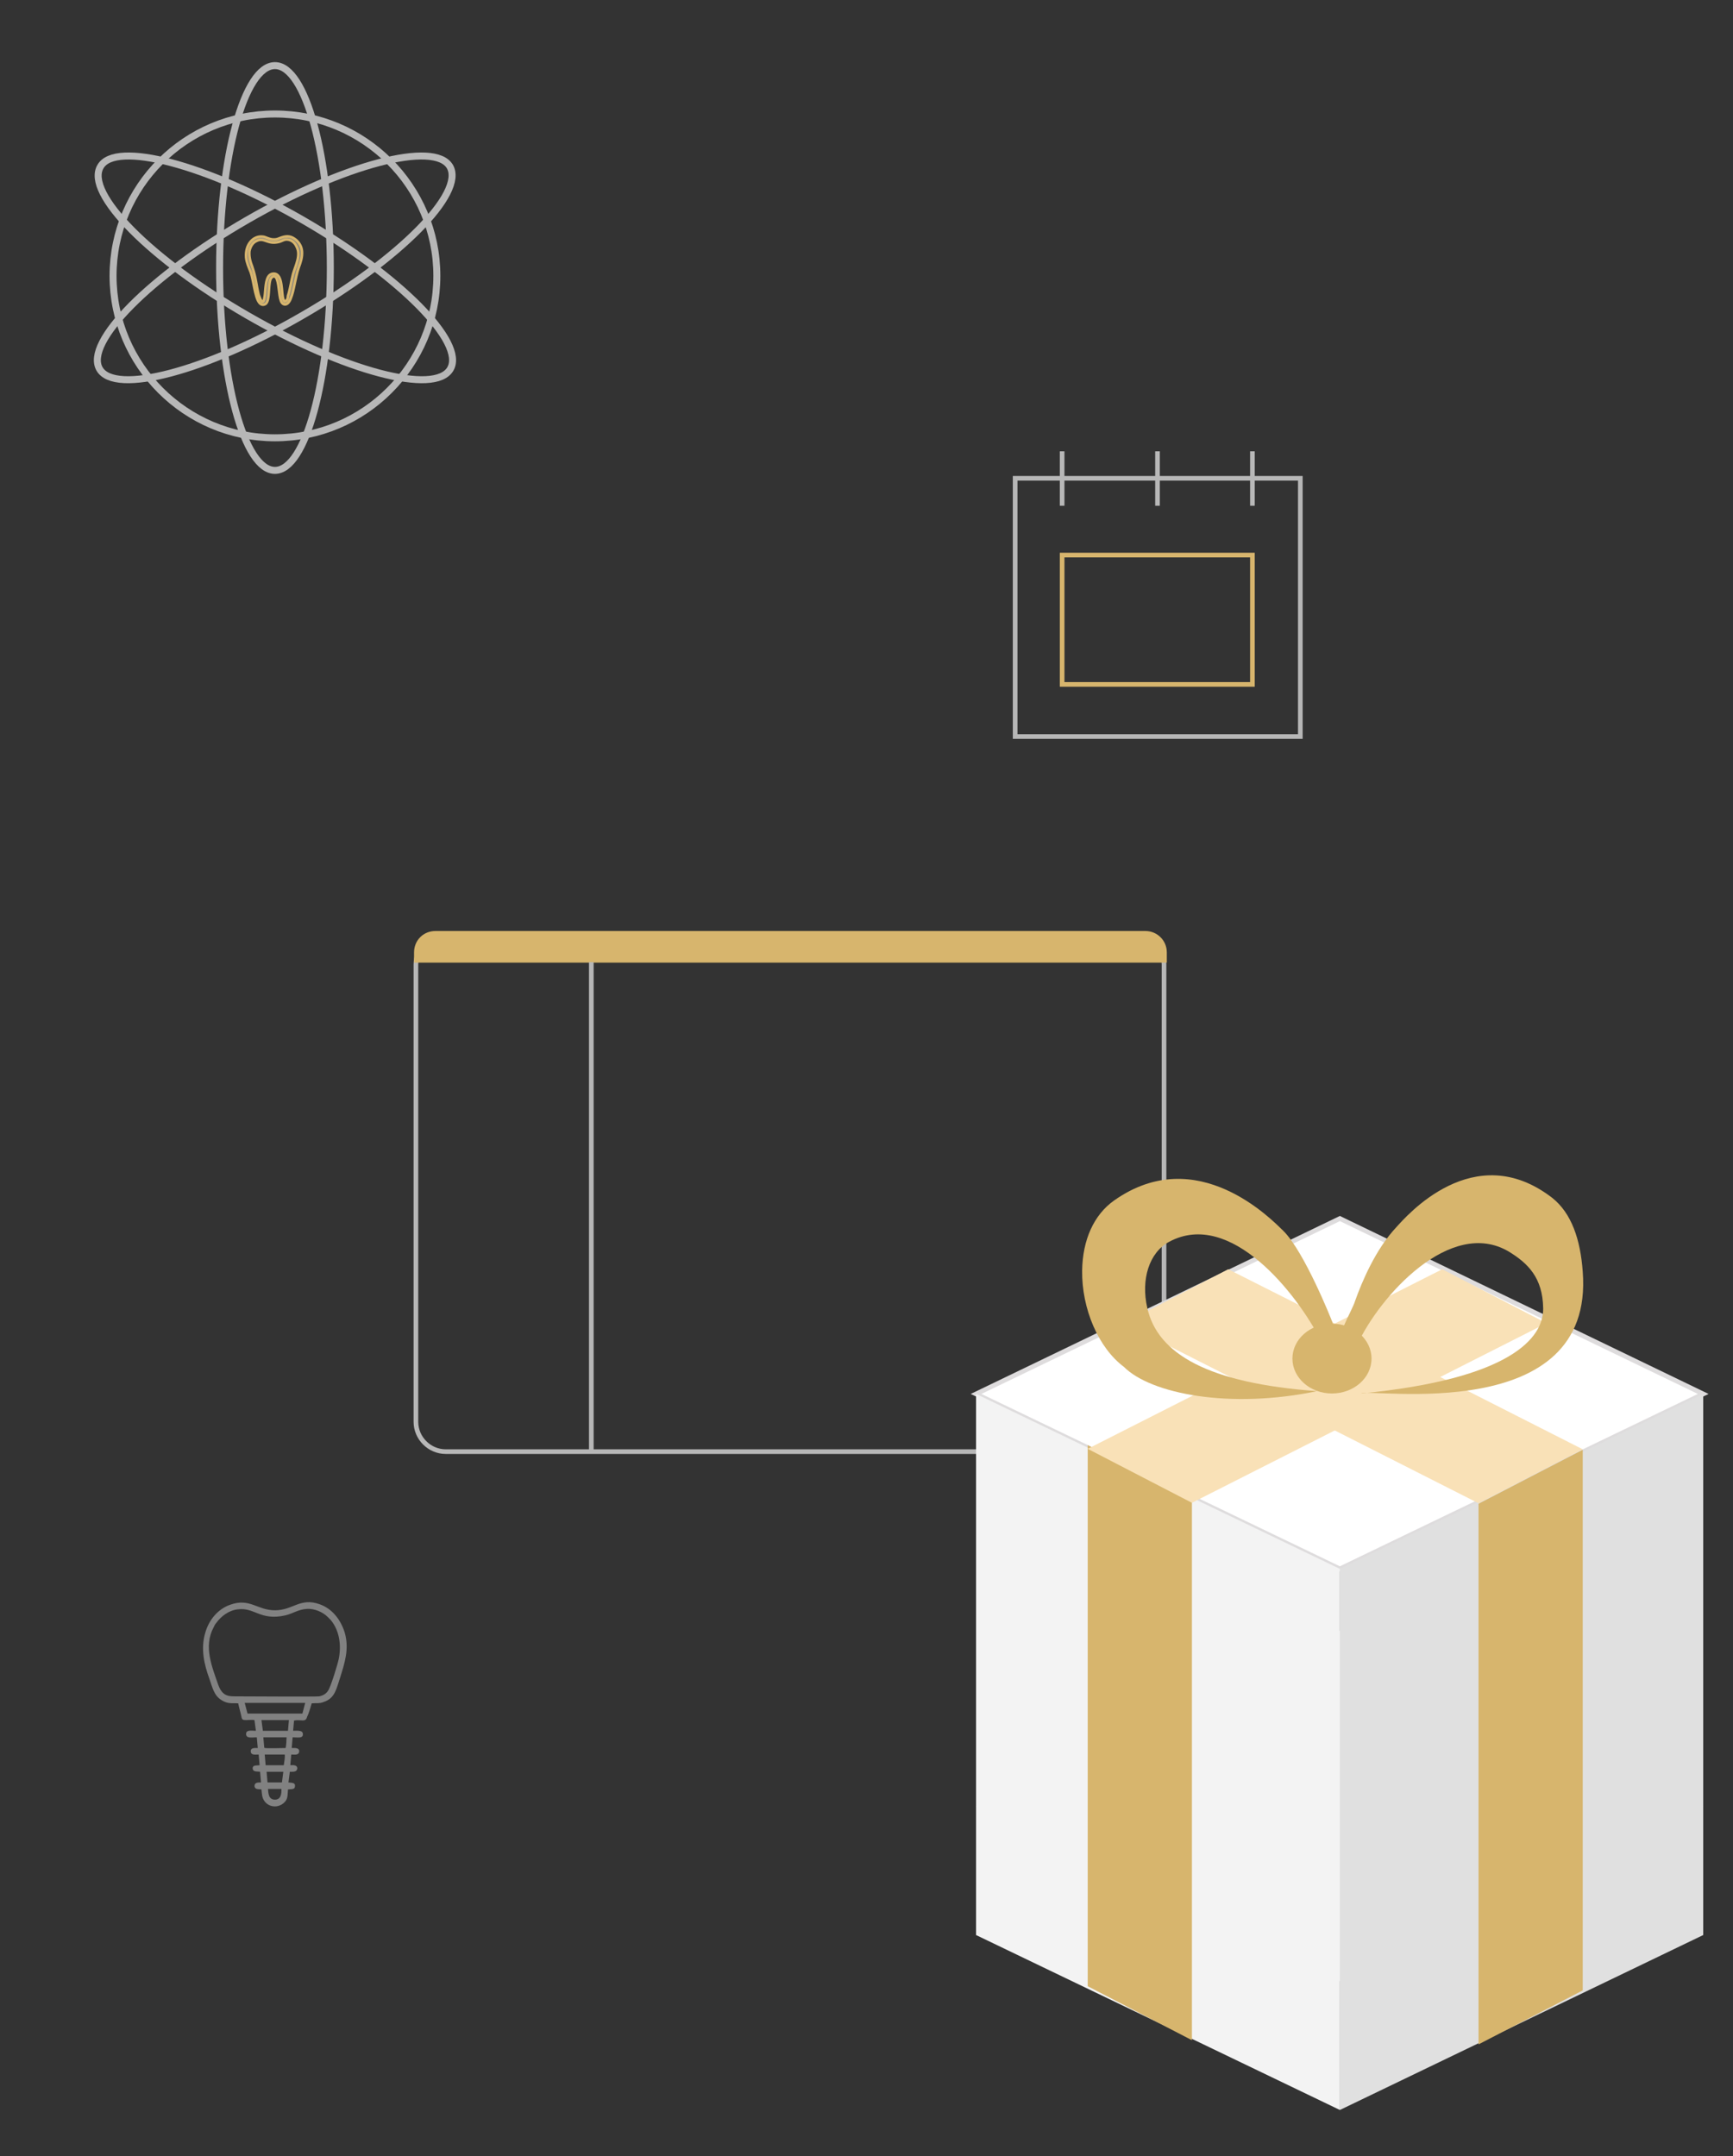 <?xml version="1.0" encoding="UTF-8"?> <svg xmlns="http://www.w3.org/2000/svg" xmlns:xlink="http://www.w3.org/1999/xlink" version="1.1" id="Слой_1" x="0px" y="0px" viewBox="0 0 372.5 463.4" style="enable-background:new 0 0 372.5 463.4;" xml:space="preserve"><rect x="0" y="0" width="372.5" height="463.4" fill="#333333" stroke="none"/> <style type="text/css"> .st0{fill:none;stroke:#B7B7B7;stroke-miterlimit:10;} .st1{fill:#D7B56D;} .st2{fill:none;stroke:#D7B56D;stroke-miterlimit:10;} .st3{fill:#FFFFFF;stroke:#DEDCDD;stroke-miterlimit:10;} .st4{fill:#E7E7E7;} .st5{fill:#F3F3F3;} .st6{fill:#E0E0E0;} .st7{fill-rule:evenodd;clip-rule:evenodd;fill:#818181;} .st8{fill:none;stroke:#B7B7B7;stroke-width:1.502;stroke-miterlimit:10;} .st9{fill-rule:evenodd;clip-rule:evenodd;fill:#818181;stroke:#D7B56D;stroke-width:0.567;stroke-miterlimit:10;} .st10{fill:#F9E1B7;} </style> <path class="st0" d="M250.2,251.6v-44.3c0-3.5-2.9-6.4-6.4-6.4h-148c-3.5,0-6.4,2.9-6.4,6.4v98.3c0,3.5,2.9,6.4,6.4,6.4h148 c3.5,0,6.4-2.9,6.4-6.4v-7.4C250.2,274.9,250.2,261.9,250.2,251.6z"></path> <path class="st1" d="M93.6,200.1h152.6c2.5,0,4.6,2,4.6,4.6v2.2l0,0H89l0,0v-2.2C89,202.1,91,200.1,93.6,200.1z"></path> <line class="st0" x1="127.1" y1="206.8" x2="127.1" y2="311.9"></line> <rect x="218.2" y="102.8" class="st0" width="61.3" height="55.5"></rect> <line class="st0" x1="228.3" y1="97" x2="228.3" y2="108.7"></line> <line class="st0" x1="248.8" y1="97" x2="248.8" y2="108.7"></line> <line class="st0" x1="269.2" y1="97" x2="269.2" y2="108.7"></line> <rect x="228.3" y="119.3" class="st2" width="40.9" height="27.8"></rect> <polygon class="st3" points="288,261.9 209.8,299.6 288,337.2 366.1,299.6 "></polygon> <polygon class="st4" points="288,425.8 209.8,388.2 288,350.5 366.1,388.2 "></polygon> <polygon class="st5" points="288,337.2 288,453.5 209.8,415.9 209.8,299.6 "></polygon> <polygon class="st6" points="288,337.2 366.1,299.6 366.1,415.9 288,453.5 "></polygon> <g> <path class="st7" d="M57.6,384.5h2.9c0,0.8,0,2.3-1.4,2.3C57.6,386.8,57.7,385.2,57.6,384.5L57.6,384.5z M57.5,383.1l-0.2-2.3H61 l-0.1,0l-0.3,2.3H57.5z M56.9,377.1l4.3,0c0.1,0.4-0.1,1.7-0.2,2.3l-3.9,0L56.9,377.1z M56.6,373.4h5c0,0.5-0.1,1.9-0.2,2.3 c-0.1,0-4.1,0.1-4.4,0c-0.2,0-0.1,0-0.2-0.1L56.6,373.4z M56.2,369.7l5.9,0l-0.2,2.3l-5.4,0L56.2,369.7z M52.6,366h13l-0.6,2.3 H53.2L52.6,366z M51.1,345.9c3.6-0.5,4.8,2.5,10.2,1.3c1.7-0.4,2.8-1.3,4.7-1.4c1.6-0.1,3.4,0.7,4.4,1.7c0.2,0.2,0.5,0.5,0.7,0.7 c1.9,2.3,2.3,5.5,1.7,8.4c-0.2,1-1.7,6-2.3,6.8c-0.3,0.5-0.9,1-1.9,1.2c-0.7,0.1-16.6,0-18.1,0c-1,0-1.8-0.1-2.4-0.6 c-0.6-0.5-0.9-1.1-1.2-1.9c-1.3-3.8-3.2-8.2-1-12.3c0.2-0.4,0.3-0.7,0.6-1C47.5,347.4,49.2,346.1,51.1,345.9L51.1,345.9z M67,366.1 c1-0.1,1.6,0.1,2.6-0.3c2.4-0.8,2.7-2.8,3.5-5.2c1-3.2,2-6.2,1-9.7c-0.9-2.9-2.8-5.2-5.4-6.1c-4.2-1.5-5.7,1.3-9.6,1.3 c-3.8,0-5.4-2.7-9.6-1.2c-2.6,0.9-4.6,3.2-5.4,6.1c-1,3.4-0.2,6.8,0.9,9.8c0.7,2,1,3.6,2.6,4.6c1.4,0.9,2.3,0.6,3.6,0.7 c0.2,1,0.5,1.9,0.7,2.9c0.1,0.6,0.3,0.7,1,0.7c0.6,0,1.3-0.1,1.8,0L55,372c-0.9,0-2.2-0.3-2.1,0.8c0.1,0.9,1.4,0.6,2.3,0.6l0.2,2.3 c-0.7,0-1.6-0.1-1.5,0.8c0.1,0.8,1,0.6,1.7,0.6l0.2,2.3c-0.7,0.1-1.5-0.1-1.5,0.7c0.1,0.8,0.9,0.6,1.6,0.7l0.2,2.3 c-0.7,0-1.4,0-1.4,0.8c0.1,0.8,0.9,0.6,1.5,0.7c0.1,1.1,0.1,1.8,0.7,2.6c1.1,1.4,3.2,1.4,4.4,0c0.6-0.7,0.5-1.5,0.6-2.6 c0.7-0.1,1.5,0.1,1.5-0.7c0.1-0.8-0.7-0.7-1.4-0.8l0.3-2.3c0.7,0,1.5,0.1,1.6-0.7c0-0.9-1.2-0.7-1.5-0.7l0.2-2.3 c0.7,0,1.6,0.2,1.7-0.6c0.1-0.9-0.9-0.8-1.6-0.8l0.2-2.3c0.9,0,2.2,0.3,2.2-0.6c0.1-1-1.3-0.8-2.1-0.8l0.2-2.2 c1.5-0.3,2.5,0.5,2.8-0.8C66.5,368,66.7,367,67,366.1L67,366.1z"></path> </g> <path class="st8" d="M47.2,57.6c0,24,5.3,43.5,11.9,43.5S71,81.5,71,57.6s-5.3-43.5-11.9-43.5S47.2,33.6,47.2,57.6L47.2,57.6z"></path> <path class="st8" d="M53.2,67.8C74,79.8,93.5,85,96.8,79.3c3.3-5.7-10.9-20-31.7-32c-20.8-12-40.3-17.1-43.5-11.5 C18.2,41.5,32.4,55.8,53.2,67.8L53.2,67.8z"></path> <path class="st8" d="M65,67.8c20.8-12,35-26.3,31.7-32c-3.3-5.6-22.8-0.5-43.6,11.5c-20.8,12-35,26.3-31.7,32 C24.7,85,44.3,79.8,65,67.8L65,67.8z"></path> <path class="st8" d="M59.1,94.1c19.2,0,34.8-15.6,34.8-34.8S78.3,24.5,59.1,24.5S24.3,40.1,24.3,59.3S39.9,94.1,59.1,94.1L59.1,94.1 z"></path> <path class="st9" d="M61.2,64.8C60.3,64.2,61,60,59.5,59c-0.5-0.3-1.1-0.2-1.5,0.1c-1,0.8-0.9,3.3-1.1,4.6c-0.3,2.2-0.9,0.8-1.3-0.3 C55,61,55.1,60,54.2,57.3c-0.4-1-0.7-2.1-0.6-3.3c0.2-1.1,0.8-1.9,1.5-2.2c1.7-0.9,2.3,0.8,4.8,0.2c0.5-0.1,0.9-0.4,1.4-0.5 c1.2-0.2,2.1,0.7,2.4,1.4c1.1,1.9-0.2,4.2-0.7,6c-0.4,1.5-0.6,3.2-1.1,4.7C61.9,64.1,61.7,64.7,61.2,64.8L61.2,64.8z M52.9,55.3 c0.1,1.1,0.6,2.2,1,3.2c0.6,1.7,0.9,5.3,1.8,6.5c0.3,0.4,0.8,0.7,1.4,0.3c0.9-0.7,0.5-3.6,1-5.2c0.2-0.5,0.7-1,1.2-0.5 c0.7,0.9,0.6,3.8,1.1,5.1c0.4,1,1.5,1.1,2.1-0.6c0.7-1.7,0.9-4.2,1.7-6.6c0.4-1.1,0.8-2.2,0.7-3.5c-0.1-1.2-0.8-2.1-1.5-2.6 c-1.1-0.8-2-0.7-3.3-0.2c-1.5,0.7-2.6-0.1-3.4-0.3C54.5,50.5,52.7,52.5,52.9,55.3L52.9,55.3z"></path> <polygon class="st1" points="317.8,323.2 340.2,311.6 340.2,427.8 317.8,439.4 "></polygon> <polygon class="st1" points="256.2,438.5 233.8,426.9 233.8,310.6 256.2,322.2 "></polygon> <path class="st10" d="M340.2,311.5l-53.8-27.3c-7.1,5.3-14.3,9.6-21.7,12l53.1,26.9L340.2,311.5z"></path> <path class="st10" d="M264,272.8l-22.4,11.6l23.1,11.7c7.4-2.4,14.6-6.7,21.7-12L264,272.8z"></path> <path class="st10" d="M310,272.8l-26.5,13.4c-6.7,4.7-13.5,8.4-20.5,10.4l-29.2,14.8l22.4,11.6l76.2-38.6L310,272.8z"></path> <path class="st10" d="M263.1,296.7c7-2,13.8-5.7,20.5-10.4L263.1,296.7z"></path> <path class="st1" d="M286.4,284.2c-0.1-0.3-6-15.2-10.6-19.7c-2.3-2.2-18.4-19.1-36.3-6.5c-4.4,3.1-6.8,8.5-6.9,15.1 c-0.1,8.2,3.5,16.6,9,20.7c5.8,5.8,22.8,9.1,41.5,5.2c-23.4-1.7-34.3-8-36.5-17.9c-1.4-6.1,0.4-11.9,4.7-14.2 c13.2-7.1,27.5,11.2,32.6,21.2c0.3-0.2,0.5-0.5,0.8-0.7C284.5,284.9,288.4,290,286.4,284.2z"></path> <path class="st1" d="M289.2,284.2c0.1-0.3,2-4.1,2-4.4c1.6-4.5,4.5-11.3,8.9-16c2.1-2.3,16.7-19.4,33.6-6.3c4.1,3.3,6,8.9,6.5,15.8 c2.6,33.3-45.6,25-47.6,26.2c32-3.1,39.2-11.9,39.1-18.3c-0.1-6.6-3.3-9.7-7.4-12.2c-12.5-7.4-27.8,9.6-32.6,20.1 c-0.2-0.2-0.5-0.5-0.7-0.8C291.2,285.8,286,291,289.2,284.2z"></path> <ellipse class="st1" cx="286.3" cy="292" rx="8.5" ry="7.5"></ellipse> <path class="st1" d="M587.3,256.5c-8.9,0.1-20.6-37.9-11.3-46.2c1.6-1.4,4.1-1.9,9-2.8c6.7-1.3,11.8,0,14.6,3.1 c2.3,2.5,3.7,3.6,1.1,12C595.6,239,593.3,256.4,587.3,256.5z"></path> </svg> 